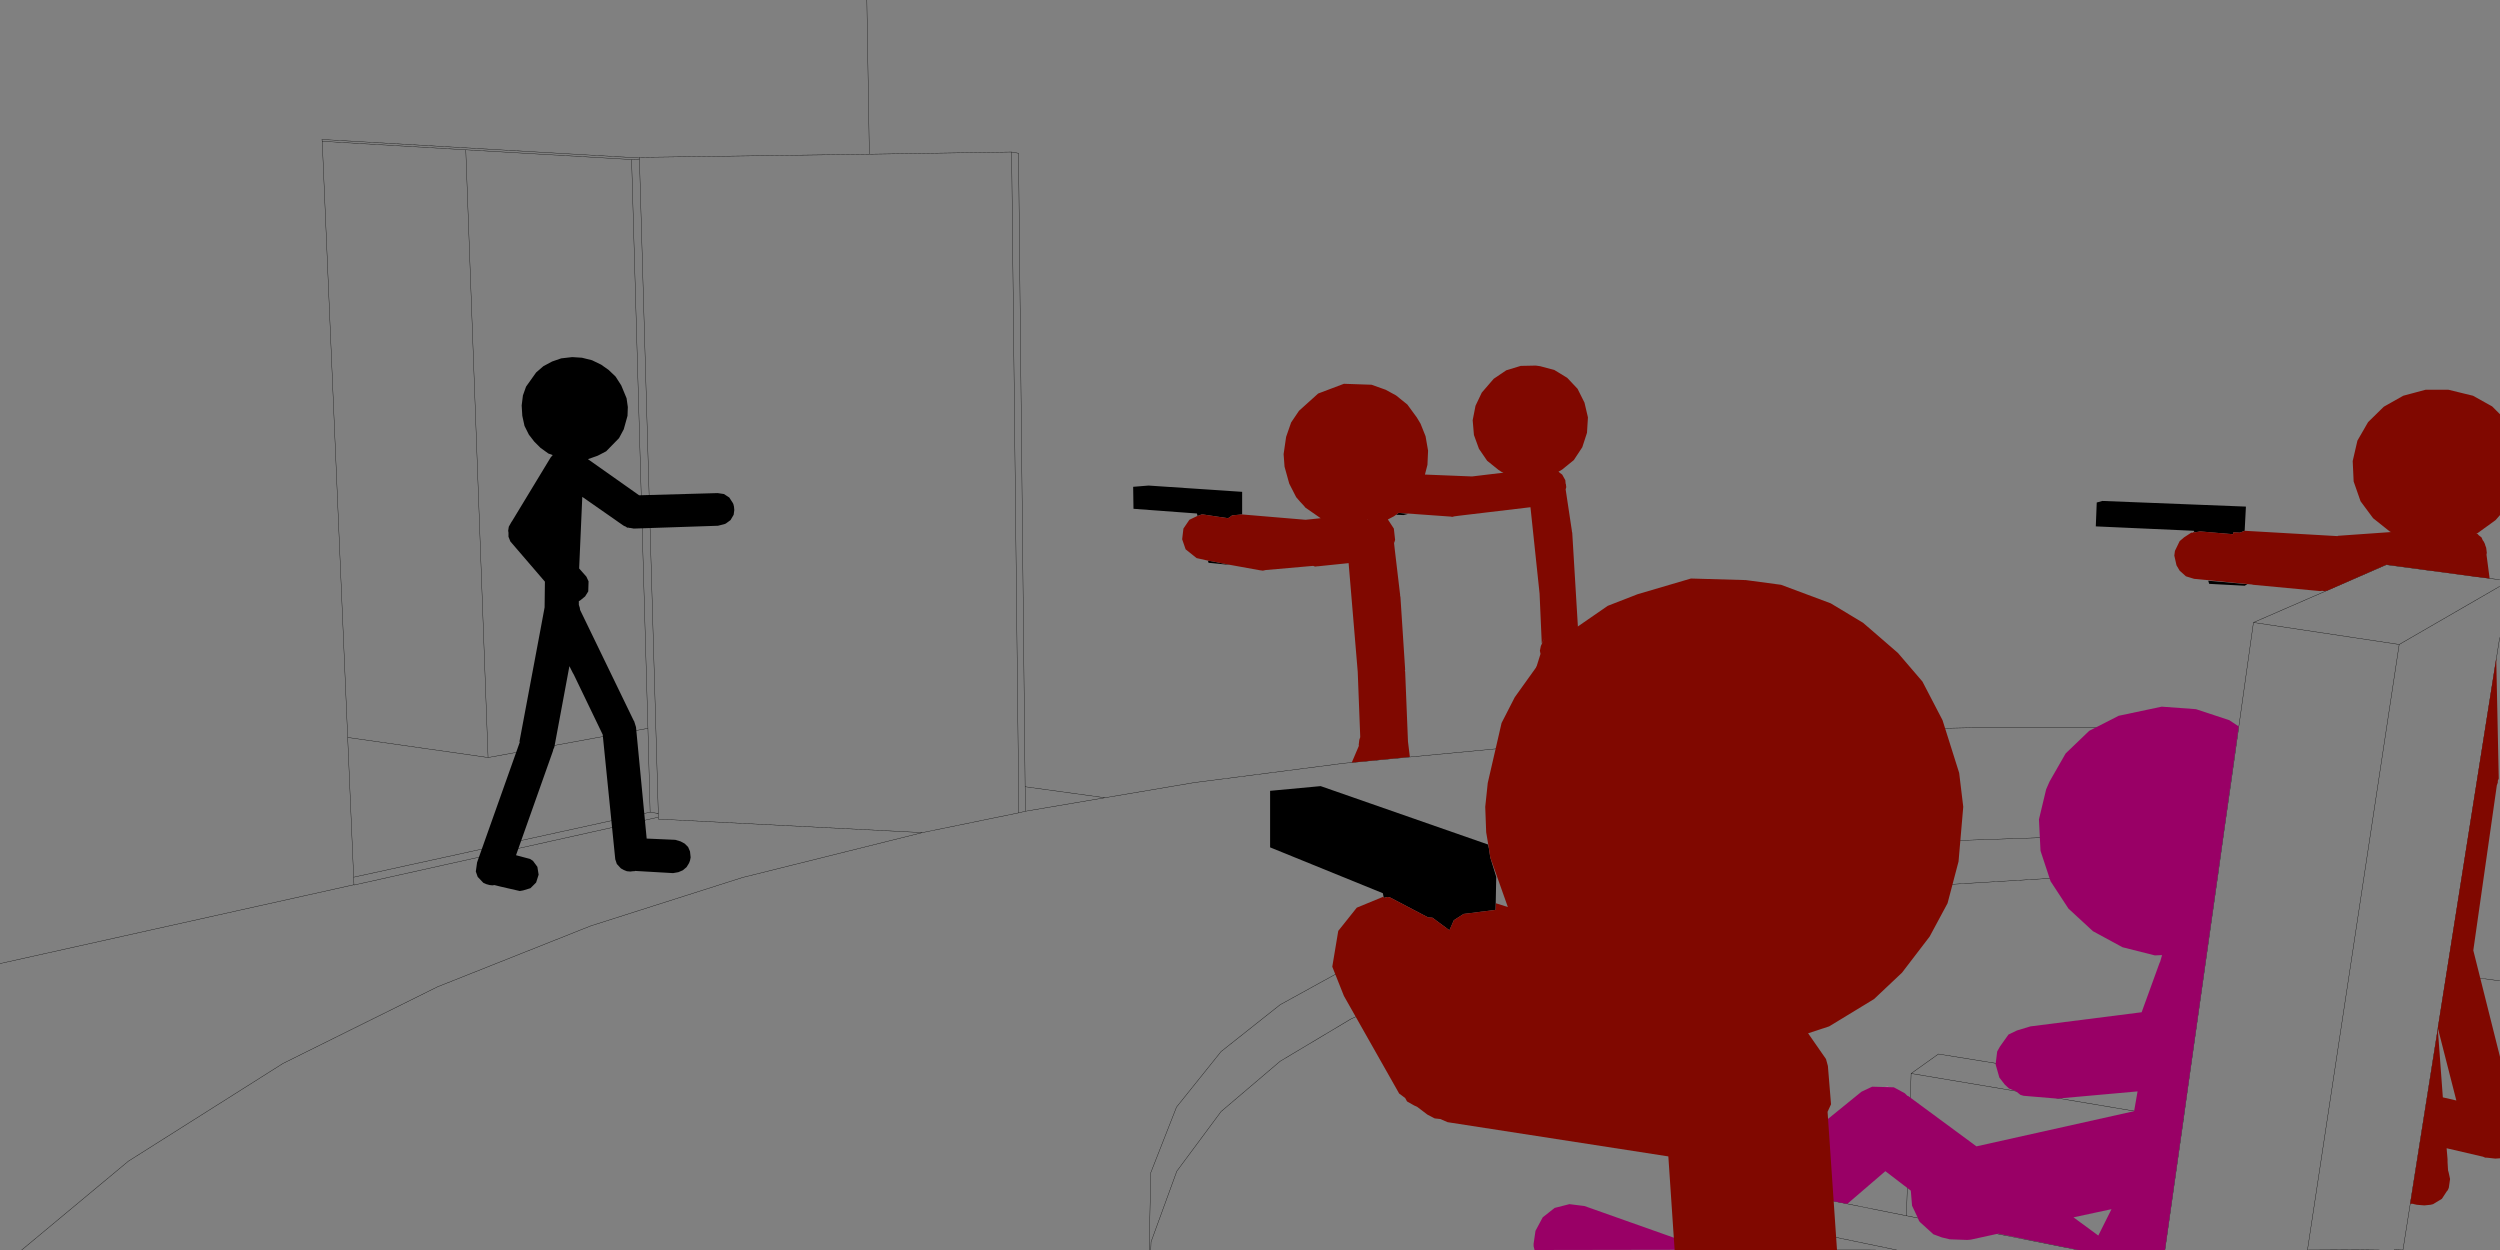 <?xml version="1.0" encoding="UTF-8" standalone="no"?>
<svg xmlns:xlink="http://www.w3.org/1999/xlink" height="199.0px" width="398.0px" xmlns="http://www.w3.org/2000/svg">
  <rect width="100%" height="100%" fill="#808080" stroke="none"/>
  <g transform="matrix(1.0, 0.0, 0.0, 1.0, 198.0, 99.0)">
    <path d="M-60.0 -99.0 L-59.6 -74.45 -36.95 -74.8 -35.85 -74.6 -34.8 26.25 -22.1 28.0 -7.95 25.6 16.05 22.5 40.3 20.2 64.95 18.5 90.15 17.4 116.05 16.85 142.85 16.85 157.2 25.35 160.75 0.1 181.9 -9.1 199.95 -6.7 M-59.6 -74.45 L-96.2 -73.95 -96.2 -73.85 -96.2 -73.65 -93.2 30.45 -93.2 30.5 -93.2 31.1 -93.2 31.4 -51.15 33.55 -35.8 30.4 -36.95 -74.8 M-96.2 -73.65 L-97.45 -73.6 -94.85 16.95 -94.5 30.3 -93.55 30.45 -93.2 30.45 M-146.7 -76.5 L-142.65 18.4 -120.3 21.6 -123.85 -75.15 -146.7 -76.5 -146.75 -76.8 -96.2 -73.85 M-97.45 -73.6 L-123.85 -75.15 M-22.1 28.0 L-34.75 30.15 -35.8 30.4 M-34.8 26.25 L-34.75 30.15 M-51.15 33.55 L-79.8 40.7 -103.95 48.4 -128.35 58.1 -152.95 70.3 -177.55 85.85 -194.55 100.0 M-14.8 100.0 L-14.75 98.7 -10.65 87.45 -3.6 77.95 5.8 69.95 17.1 63.2 29.95 57.55 44.1 52.85 59.35 49.05 75.6 46.0 92.75 43.6 110.8 41.9 129.75 40.75 155.1 40.2 156.05 33.35 111.05 34.9 92.95 36.55 75.75 38.7 59.45 41.55 44.2 45.1 30.0 49.45 17.15 54.7 5.8 60.95 -3.6 68.4 -10.7 77.25 -14.8 87.7 -15.05 100.0 M-93.2 30.5 L-93.55 30.45 M-94.85 16.95 L-120.3 21.6 M-94.5 30.3 L-141.7 40.65 -141.65 41.85 -141.65 41.9 -93.2 31.1 M-141.7 40.65 L-142.65 18.4 M-198.0 54.4 L-141.65 41.85 M199.95 2.5 L191.5 56.0 199.95 57.15 M183.15 99.95 L184.55 100.0 191.5 56.0 M199.95 -5.65 L183.95 3.6 169.35 100.0 177.2 99.95 180.8 100.0 M157.2 25.35 L156.05 33.35 M106.25 71.9 L149.6 79.2 150.15 75.2 110.6 68.8 106.25 71.9 105.5 94.55 132.9 100.0 M105.5 94.55 L81.4 89.7 75.35 94.05 103.95 100.0 M155.1 40.2 L150.15 75.2 M100.6 100.0 L75.25 99.95 75.2 99.95 73.8 100.0 M75.35 94.05 L75.2 99.95 M146.65 100.0 L149.6 79.2 M183.95 3.6 L160.75 0.1" fill="none" stroke="#000000" stroke-linecap="round" stroke-linejoin="round" stroke-width="0.05"/>
    <path d="M-0.25 -17.1 L-0.3 -17.1 -1.85 -16.95 Q-2.15 -16.7 -2.5 -16.5 L-6.5 -17.1 -6.7 -17.1 -7.35 -16.85 -7.45 -17.25 -17.55 -18.0 -17.6 -21.5 -15.15 -21.7 -0.25 -20.7 -0.25 -17.1 M-5.7 -9.75 L-4.3 -9.5 -3.85 -9.4 -2.05 -9.05 -5.6 -9.4 -5.7 -9.75 M24.25 -17.05 L24.65 -17.35 26.2 -17.2 25.45 -17.0 24.25 -17.05 M151.35 -14.25 L151.25 -14.5 135.65 -15.2 135.8 -19.0 136.7 -19.25 159.55 -18.35 159.35 -14.5 158.6 -14.2 157.55 -14.25 157.5 -13.95 152.25 -14.4 151.45 -14.25 151.35 -14.25 M153.55 -6.55 L159.8 -6.0 159.35 -5.75 153.7 -6.05 153.55 -6.55 M-98.1 -32.8 L-98.7 -30.65 -99.45 -29.25 -101.5 -27.15 -102.85 -26.45 -104.4 -25.9 -96.25 -20.15 -83.75 -20.5 -82.75 -20.35 -81.9 -19.8 -81.35 -18.95 -81.25 -18.75 -81.15 -18.35 -81.1 -17.8 -81.2 -17.05 -81.7 -16.2 -82.45 -15.65 -82.7 -15.55 -83.7 -15.3 -97.1 -14.85 -97.65 -14.95 -97.8 -14.95 -97.9 -15.0 -98.15 -15.0 -98.45 -15.2 -98.6 -15.25 -98.7 -15.3 -99.5 -15.85 -100.35 -16.45 -105.3 -19.9 -105.8 -8.5 -104.65 -7.2 -104.3 -6.45 -104.35 -4.85 -104.85 -4.05 -105.65 -3.4 -105.85 -3.3 -105.85 -2.7 -105.7 -2.25 -105.65 -1.9 -97.1 15.75 -97.05 15.8 -96.75 16.75 -95.05 34.5 -90.5 34.7 -89.65 34.95 -89.0 35.3 -88.45 35.85 -88.15 36.55 -88.05 37.5 -88.15 38.0 -88.3 38.4 -88.7 39.05 -89.3 39.55 -90.0 39.85 -90.85 40.0 -96.9 39.65 -97.0 39.7 -97.25 39.7 -97.65 39.75 -98.2 39.7 -98.7 39.5 -99.15 39.25 -99.8 38.55 -100.05 37.8 -102.05 17.95 -106.65 8.4 -106.85 8.05 -107.35 7.05 -109.75 19.95 -109.95 20.4 -109.95 20.5 -115.85 37.15 -113.6 37.75 -113.15 38.05 -112.45 39.0 -112.25 40.25 -112.65 41.5 -113.55 42.4 -114.7 42.75 -115.25 42.85 -118.3 42.15 -118.5 42.1 -119.3 41.9 -119.6 41.95 -120.05 41.9 -120.6 41.75 -121.05 41.55 -121.95 40.6 -122.25 39.75 -122.05 38.3 -115.25 19.15 -115.3 19.05 -111.95 1.2 -111.3 -2.3 -111.25 -6.4 -116.75 -12.8 -117.05 -13.55 -117.05 -14.2 -117.1 -14.5 -117.0 -15.15 -116.55 -15.95 -116.5 -16.0 -110.35 -26.15 -110.1 -26.45 -110.0 -26.55 -110.7 -26.8 -111.95 -27.7 -112.95 -28.7 -113.8 -29.8 -114.5 -31.2 -114.85 -32.8 -114.95 -34.45 -114.75 -36.05 -114.25 -37.45 -112.65 -39.7 -111.5 -40.7 -110.1 -41.45 -108.65 -41.95 -106.9 -42.15 -105.35 -42.05 -103.75 -41.65 -102.3 -40.95 -101.1 -40.1 -100.0 -39.05 -99.1 -37.65 -98.25 -35.6 -98.05 -34.2 -98.1 -32.8" fill="#000000" fill-rule="evenodd" stroke="none"/>
    <path d="M196.35 -14.1 L196.4 -14.0 196.25 -14.05 196.35 -14.1" fill="#ffffff" fill-rule="evenodd" stroke="none"/>
    <path d="M102.5 73.95 L102.7 74.05 102.05 74.0 102.5 73.95" fill="#e158c7" fill-rule="evenodd" stroke="none"/>
    <path d="M-0.25 -17.1 L9.85 -16.25 12.25 -16.5 9.8 -18.2 9.65 -18.4 9.0 -19.1 8.35 -19.85 7.25 -22.0 6.5 -24.7 6.35 -26.7 6.75 -29.45 7.55 -31.75 8.8 -33.6 11.85 -36.35 15.95 -37.9 20.35 -37.75 22.6 -36.95 24.25 -36.05 26.05 -34.6 27.55 -32.55 28.15 -31.55 28.95 -29.55 29.35 -27.25 29.25 -25.0 28.85 -23.45 36.35 -23.15 41.35 -23.75 41.0 -23.9 40.55 -24.2 38.75 -25.65 37.45 -27.55 36.65 -29.75 36.45 -32.1 36.9 -34.4 37.9 -36.5 39.8 -38.7 41.8 -40.05 44.1 -40.75 46.5 -40.8 47.2 -40.7 49.45 -40.1 51.5 -38.85 53.15 -37.1 54.25 -34.9 54.8 -32.55 54.65 -30.1 53.9 -27.8 52.55 -25.75 50.7 -24.25 50.1 -23.9 50.2 -23.85 50.65 -23.35 50.3 -23.75 50.7 -23.45 51.2 -22.55 51.25 -22.0 51.3 -21.9 51.3 -21.8 51.35 -21.45 51.25 -21.1 52.25 -14.45 52.25 -14.35 52.3 -14.2 53.4 4.05 53.45 4.2 53.45 4.25 53.5 4.55 52.95 19.3 42.6 20.0 47.25 5.1 47.15 4.6 47.3 3.85 47.9 2.55 47.45 3.45 47.1 -4.5 45.65 -18.25 34.3 -16.9 33.55 -16.8 33.15 -16.7 33.05 -16.75 24.65 -17.35 24.25 -17.05 23.9 -16.8 22.95 -16.3 23.9 -14.85 24.1 -13.05 23.95 -12.55 23.9 -12.85 24.05 -11.5 24.9 -4.3 24.9 -4.15 24.95 -3.95 25.7 7.6 25.65 7.8 25.7 7.9 26.15 19.05 26.45 21.5 17.25 22.4 17.2 22.4 18.35 19.7 18.3 19.65 18.4 18.8 18.55 18.35 18.15 7.95 16.7 -9.35 11.85 -8.85 11.75 -8.85 11.35 -8.8 11.1 -8.9 10.9 -8.9 3.5 -8.25 3.05 -8.15 2.7 -8.2 2.65 -8.2 -2.05 -9.05 -3.85 -9.4 -4.3 -9.5 -5.7 -9.75 -7.05 -10.05 -7.5 -10.15 -9.25 -11.55 -9.8 -13.15 -9.6 -14.85 -8.65 -16.25 -7.4 -16.85 -7.35 -16.85 -6.7 -17.1 -6.5 -17.1 -2.5 -16.5 -2.4 -16.55 -1.85 -16.95 -0.3 -17.1 -0.25 -17.1 M19.75 -16.25 L19.8 -16.25 19.7 -16.35 19.75 -16.25 M159.35 -14.5 L174.15 -13.65 174.2 -13.7 182.7 -14.3 182.5 -14.35 179.8 -16.5 177.8 -19.2 176.7 -22.35 176.55 -25.6 177.3 -28.85 179.0 -31.8 181.5 -34.25 184.6 -36.0 188.15 -36.95 191.8 -36.95 195.7 -36.0 198.75 -34.3 200.0 -33.05 200.0 -17.0 199.3 -16.2 196.4 -14.1 196.35 -14.1 196.4 -14.05 196.6 -13.8 197.05 -13.45 197.25 -13.0 197.4 -12.8 197.6 -12.4 197.65 -12.2 197.8 -11.8 197.9 -11.0 197.85 -10.7 198.35 -6.9 197.2 -7.05 196.8 -7.1 196.3 -7.15 181.9 -9.1 172.45 -4.95 171.95 -4.9 171.7 -4.95 171.35 -4.9 160.7 -5.9 160.5 -5.95 151.3 -6.85 150.0 -7.25 149.0 -8.15 148.5 -9.0 148.15 -10.55 148.25 -11.3 149.0 -12.85 149.7 -13.45 150.85 -14.2 151.1 -14.2 151.3 -14.35 151.35 -14.25 151.45 -14.25 152.25 -14.4 157.5 -13.95 157.55 -14.25 158.6 -14.2 159.35 -14.5 M196.35 -14.1 L196.25 -14.05 196.4 -14.0 196.35 -14.1 M199.4 5.8 L199.8 24.95 199.65 25.3 199.65 25.6 199.5 26.0 195.75 52.3 200.0 69.25 200.0 85.4 199.25 85.45 197.9 85.3 197.65 85.3 197.3 85.15 191.5 83.8 191.65 85.55 191.65 86.0 191.75 87.7 191.75 87.3 192.05 88.7 191.85 90.1 191.65 90.55 191.6 90.55 190.75 91.85 189.35 92.7 188.95 92.8 187.95 92.9 186.75 92.8 186.3 92.7 186.15 92.65 185.7 92.65 190.1 64.8 190.9 75.7 193.05 76.2 190.1 64.65 199.4 5.8 M49.25 4.45 L49.2 4.45 49.5 4.5 49.25 4.45 M50.35 4.55 L50.2 4.5 49.7 4.4 50.35 4.55" fill="#800800" fill-rule="evenodd" stroke="none"/>
    <path d="M156.9 15.65 L158.4 16.65 150.0 76.25 146.65 100.0 132.9 100.0 120.1 97.4 115.75 98.35 115.2 98.4 112.4 98.3 111.15 98.0 109.8 97.5 107.65 95.55 107.5 95.35 107.3 94.85 106.4 92.95 106.2 90.55 102.15 87.45 96.1 92.65 96.05 92.65 94.7 92.4 94.25 92.3 81.4 89.7 75.35 94.05 75.2 99.95 46.3 100.0 46.15 99.4 46.15 99.0 46.45 96.95 47.6 94.8 49.5 93.3 51.85 92.7 54.25 93.0 69.35 98.35 98.35 74.8 100.05 74.0 103.5 74.1 105.25 75.05 105.65 75.45 105.8 75.5 116.65 83.5 141.75 77.9 142.3 74.75 129.5 75.9 124.15 75.45 123.65 75.3 122.9 74.7 121.85 74.3 121.15 73.65 120.3 72.55 119.7 70.45 119.95 68.4 120.4 67.6 121.75 65.7 123.1 65.05 125.25 64.4 142.95 62.15 145.8 54.3 145.9 54.1 146.2 53.05 145.05 53.1 139.9 51.8 135.2 49.25 131.3 45.65 128.45 41.3 126.85 36.45 126.6 31.45 127.75 26.65 128.3 25.4 130.85 20.95 134.6 17.35 139.3 14.95 146.15 13.5 151.6 13.9 156.9 15.65 M136.05 97.7 L138.15 93.5 132.1 94.8 136.05 97.7" fill="#990066" fill-rule="evenodd" stroke="none"/>
    <path d="M22.3 43.95 L22.15 43.2 4.2 35.9 4.2 26.9 12.25 26.15 38.9 35.45 39.05 36.15 39.25 37.5 40.2 40.6 40.1 45.85 35.0 46.5 33.45 47.5 32.75 49.1 30.05 47.1 29.35 47.05 23.25 43.85 22.85 43.8 22.3 43.95" fill="#000000" fill-rule="evenodd" stroke="none"/>
    <path d="M39.05 36.15 L38.6 33.5 38.45 29.45 38.85 25.65 41.05 16.1 43.15 12.0 47.55 5.85 51.0 2.25 57.95 -2.55 62.7 -4.4 71.2 -6.9 79.95 -6.65 85.55 -5.9 93.45 -2.95 98.6 0.15 104.15 4.95 108.05 9.5 111.25 15.65 113.9 24.05 114.55 29.45 113.8 38.15 112.05 44.8 109.2 50.1 104.8 55.85 100.35 60.05 93.2 64.4 89.85 65.5 92.7 69.6 93.0 70.7 93.5 76.8 92.95 78.0 94.45 100.0 68.6 100.0 67.6 85.1 32.45 79.65 31.3 79.15 30.4 79.05 29.25 78.45 27.6 77.2 27.15 77.0 26.0 76.35 25.7 75.8 24.75 75.1 15.95 59.55 14.1 54.9 15.05 49.2 18.0 45.5 22.25 43.75 22.3 43.95 22.85 43.8 23.25 43.85 29.35 47.05 30.05 47.1 32.75 49.1 33.45 47.5 35.0 46.5 40.1 45.85 40.15 44.8 42.05 45.4 39.25 37.5 39.05 36.15" fill="#800800" fill-rule="evenodd" stroke="none"/>
  </g>
</svg>
